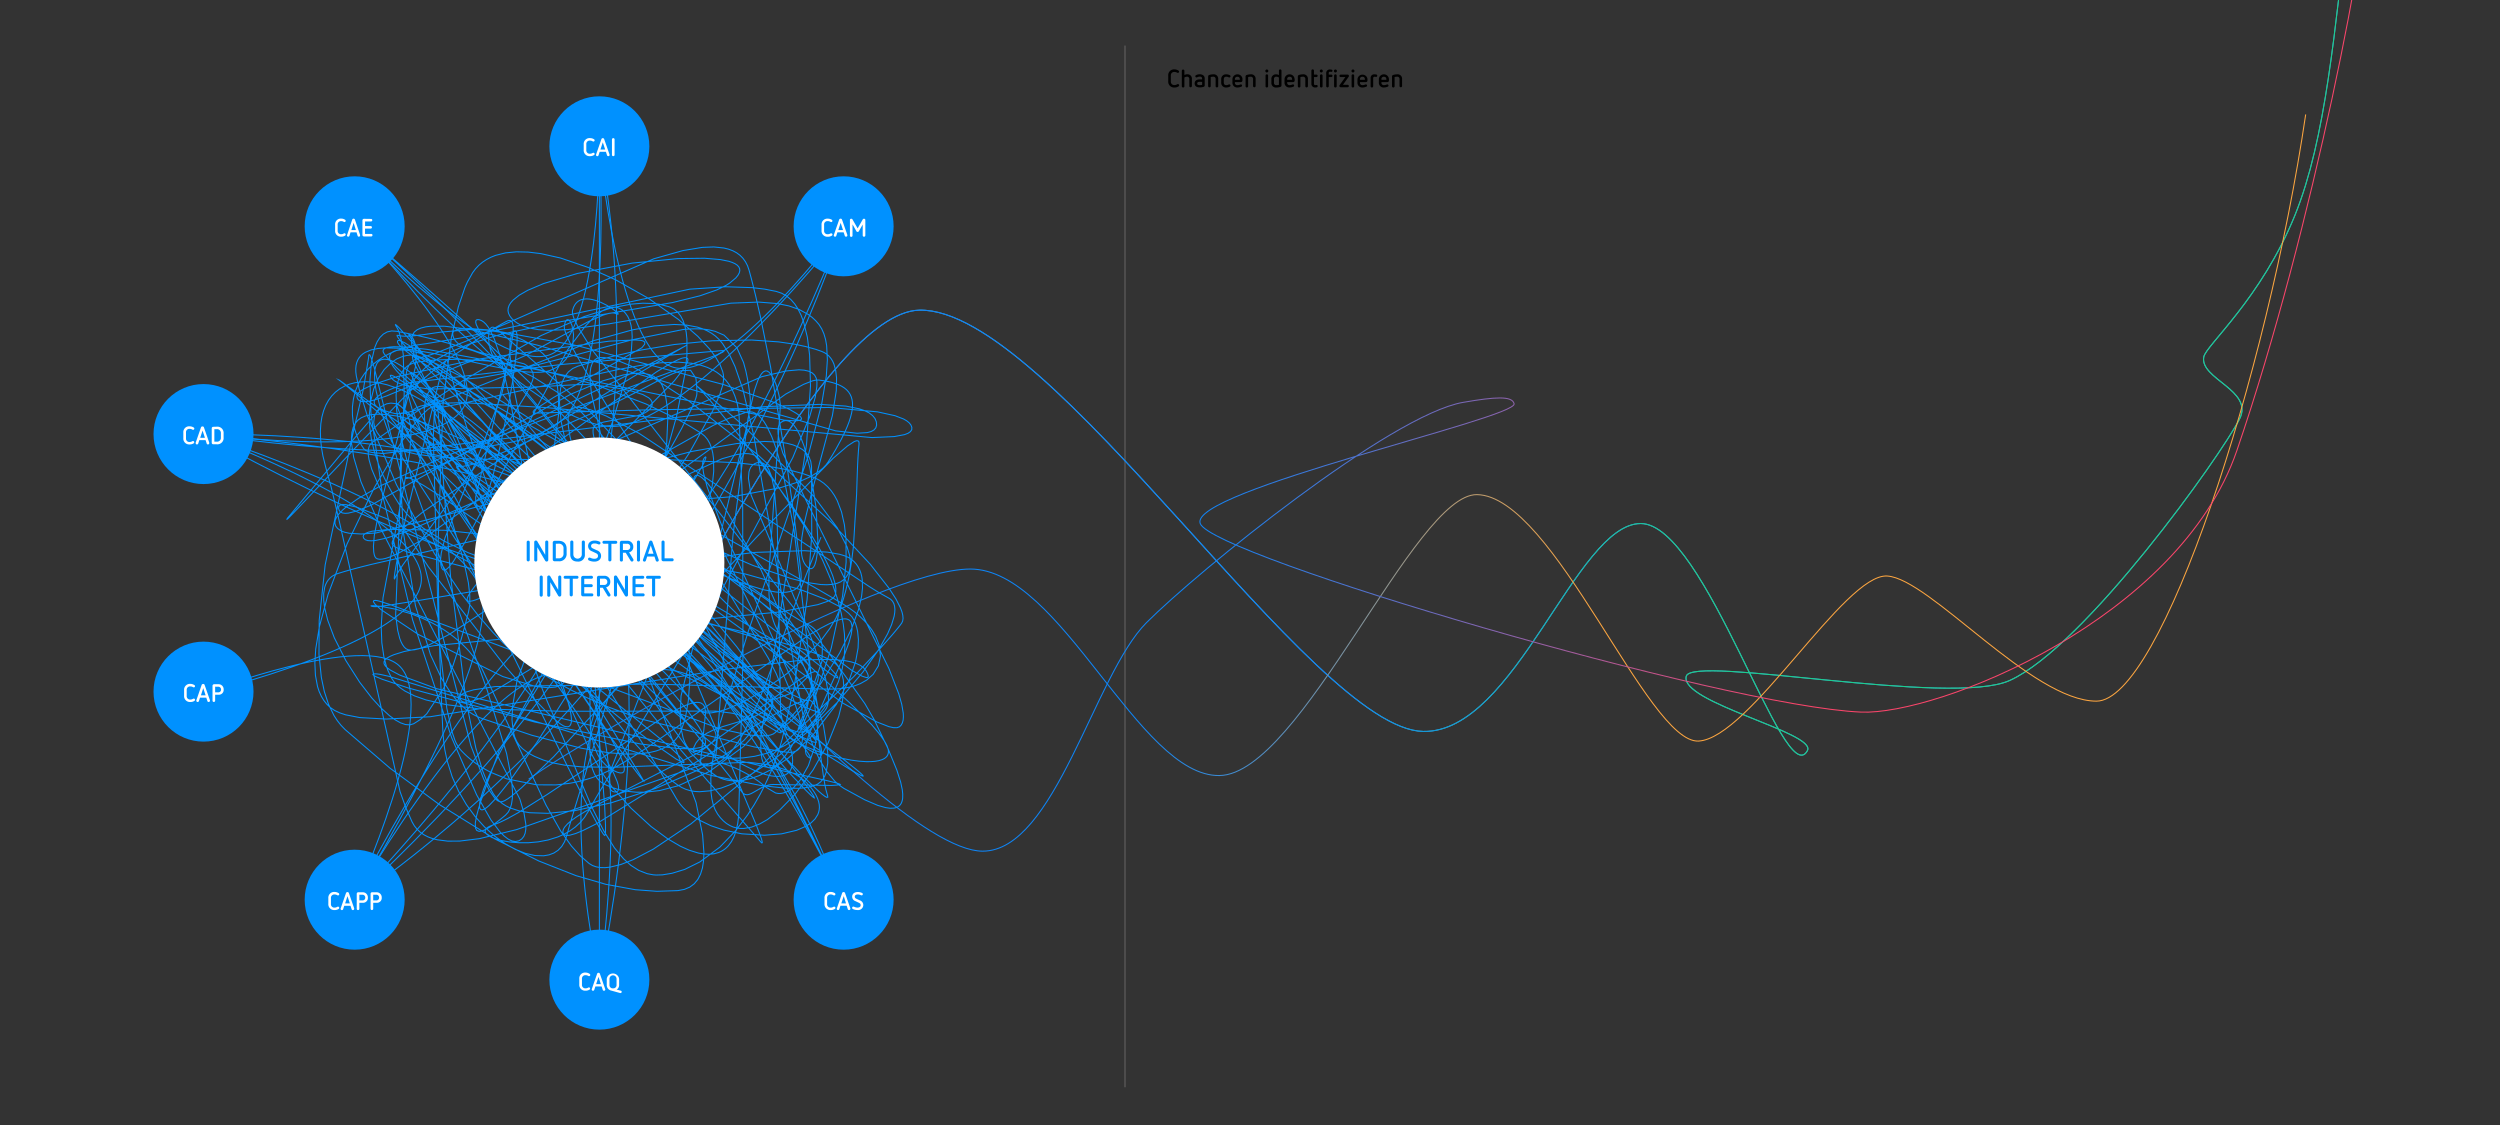 <svg id="geschwurbel" xmlns="http://www.w3.org/2000/svg" viewBox="0 0 1200 540"><rect x="0" y="0" width="1200" height="540" fill="#333333" stroke="none"/><defs><linearGradient id="Unbenannter_Verlauf_53" x1="319.97" y1="157.9" x2="1128.13" y2="157.9" gradientUnits="userSpaceOnUse"><stop offset="0" stop-color="#0e85f7"/><stop offset=".39" stop-color="#0e85f7"/><stop offset=".61" stop-color="#1ccf8d"/><stop offset="1" stop-color="#1ccf8d"/></linearGradient><linearGradient id="Unbenannter_Verlauf_36" x1="253.61" y1="-4786.47" x2="1106.98" y2="-4786.47" gradientTransform="matrix(1 0 0 -1 0 -4571.93)" gradientUnits="userSpaceOnUse"><stop offset="0" stop-color="#0e85f7"/><stop offset=".34" stop-color="#0e85f7"/><stop offset=".6" stop-color="#fda640"/><stop offset="1" stop-color="#fda640"/></linearGradient><linearGradient id="Unbenannter_Verlauf_27" x1="241.21" y1="-4744.16" x2="1137.97" y2="-4744.16" gradientTransform="matrix(1 0 0 -1 0 -4571.93)" gradientUnits="userSpaceOnUse"><stop offset="0" stop-color="#0e85f7"/><stop offset=".37" stop-color="#0e85f7"/><stop offset=".69" stop-color="#fc456b"/><stop offset="1" stop-color="#fc456b"/></linearGradient><style>.cls-6{fill:none;stroke-miterlimit:10;stroke-width:.5px;stroke:#0091ff}.cls-7{fill:#0091ff}.cls-8{fill:#fff}</style></defs><path d="M565.54 33.81a.67.67 0 01.42.6.59.59 0 01-.59.58.74.74 0 01-.38-.12 2.45 2.45 0 00-1.27-.34 1.6 1.6 0 00-1.72 1.71v2.87a1.61 1.61 0 001.75 1.72 2.24 2.24 0 001.18-.32.92.92 0 01.47-.15.59.59 0 01.29 1.11 3.35 3.35 0 01-1.94.53 2.79 2.79 0 01-3-3v-2.7a2.79 2.79 0 013-3 3.56 3.56 0 011.79.51zM568.51 34v2a3 3 0 011.34-.35 2.1 2.1 0 012.25 2.39v3.32a.62.62 0 01-1.23 0V38a1.05 1.05 0 00-1.16-1.18 1.91 1.91 0 00-1.2.42v4.15a.62.62 0 01-1.24 0V34a.62.62 0 111.24 0zM578.26 37.65V41a.68.68 0 01-.48.67 5.89 5.89 0 01-1.85.29c-1.51 0-2.5-.56-2.5-1.94s1.14-1.92 2.5-1.92H577v-.48c0-.47-.35-.84-1.06-.84a2.26 2.26 0 00-1.06.22 1.37 1.37 0 01-.55.18.58.58 0 01-.57-.58.59.59 0 01.28-.49 3.78 3.78 0 011.85-.47c1.31.04 2.37.69 2.37 2.01zm-2.36 1.63c-.75 0-1.24.19-1.24.8s.49.79 1.26.79a4.07 4.07 0 001.11-.14v-1.45zM584.74 38v3.35a.59.59 0 01-.61.61.6.6 0 01-.63-.61V38a1.06 1.06 0 00-1.18-1.18 4.16 4.16 0 00-1.18.17v4.4a.62.62 0 01-1.23 0V36.7a.71.71 0 01.54-.71 6 6 0 011.87-.31 2.13 2.13 0 012.42 2.32zM590.33 36.1a.6.6 0 01.31.52.53.53 0 01-.55.56 1.5 1.5 0 01-.6-.19 2.34 2.34 0 00-.91-.17c-.72 0-1.16.43-1.16 1.27v1.5c0 .84.43 1.28 1.16 1.28a2.25 2.25 0 00.93-.19 1.4 1.4 0 01.56-.17.55.55 0 01.57.57.58.58 0 01-.31.51 3.7 3.7 0 01-1.72.41 2.25 2.25 0 01-2.43-2.41v-1.5a2.25 2.25 0 012.43-2.41 3.71 3.71 0 011.72.42zM596.36 38.09v.59a.74.74 0 01-.76.73h-2.84v.23a1.11 1.11 0 001.24 1.23 3.17 3.17 0 001.21-.25 1.19 1.19 0 01.42-.11.56.56 0 01.56.57.54.54 0 01-.32.51A4.84 4.84 0 01594 42a2.27 2.27 0 01-2.43-2.41v-1.5a2.42 2.42 0 014.84 0zm-3.6 0v.21h2.36v-.18c0-.8-.35-1.27-1.17-1.27a1.08 1.08 0 00-1.19 1.21zM602.7 38v3.35a.62.62 0 01-1.23 0V38a1.06 1.06 0 00-1.19-1.18 4.09 4.09 0 00-1.17.17v4.4a.62.62 0 01-1.24 0V36.7a.71.71 0 01.54-.71 6.06 6.06 0 011.87-.31A2.13 2.13 0 01602.7 38zM608.8 34.07a.72.72 0 11-.72-.72.73.73 0 01.72.72zm-.11 2.22v5.1a.58.58 0 01-.61.61.59.59 0 01-.62-.61v-5.1a.59.59 0 01.62-.61.58.58 0 01.61.61zM615.11 34v7a.74.74 0 01-.51.71 6.07 6.07 0 01-1.91.31 2.17 2.17 0 01-2.42-2.38v-1.57a2.15 2.15 0 012.3-2.39 2.89 2.89 0 011.31.35V34a.62.62 0 111.23 0zm-3.61 4v1.69a1.07 1.07 0 001.19 1.18 4.68 4.68 0 001.19-.16v-3.48a2 2 0 00-1.19-.41A1.06 1.06 0 00611.5 38zM621.45 38.09v.59a.74.74 0 01-.76.73h-2.84v.23a1.11 1.11 0 001.15 1.23 3.13 3.13 0 001.21-.25 1.19 1.19 0 01.42-.11.56.56 0 01.56.57.52.52 0 01-.32.51A4.84 4.84 0 01619 42a2.27 2.27 0 01-2.43-2.41v-1.5a2.42 2.42 0 014.84 0zm-3.6 0v.21h2.36v-.18c0-.8-.35-1.27-1.17-1.27a1.08 1.08 0 00-1.19 1.21zM627.8 38v3.35a.62.62 0 01-1.24 0V38a1.06 1.06 0 00-1.19-1.18 4.14 4.14 0 00-1.17.17v4.4a.62.62 0 01-1.24 0V36.7a.71.71 0 01.54-.71 6.06 6.06 0 011.87-.31A2.14 2.14 0 01627.8 38zM630.7 34v1.8h1.18a.59.59 0 110 1.18h-1.18v3.16c0 .48.23.71.61.71s.41-.06.6-.06a.53.53 0 01.58.56.58.58 0 01-.52.58 3.17 3.17 0 01-.69.07 1.73 1.73 0 01-1.81-1.89V34a.62.62 0 111.23 0zM634.94 34.07a.72.72 0 11-1.44 0 .72.72 0 011.44 0zm-.11 2.22v5.1a.58.58 0 01-.61.61.6.6 0 01-.63-.61v-5.1a.6.6 0 01.63-.61.58.58 0 01.61.61zM639.09 33.43a.55.55 0 01.5.54.52.52 0 01-.54.52c-.2 0-.32-.06-.61-.06a.61.61 0 00-.65.63v.74H639a.59.59 0 110 1.2h-1.19v4.41a.62.62 0 01-1.23 0v-6.23a1.68 1.68 0 011.81-1.83 3.45 3.45 0 01.7.08zM641.72 34.07a.72.72 0 11-1.44 0 .72.72 0 011.44 0zm-.11 2.22v5.1a.58.58 0 01-.61.61.6.6 0 01-.63-.61v-5.1a.6.6 0 01.63-.61.58.58 0 01.61.61zM646.84 35.8a.65.65 0 01.65.66.66.66 0 01-.15.41l-2.73 3.84h2.33a.59.59 0 010 1.17h-3.4a.66.66 0 01-.65-.66.69.69 0 01.16-.42l2.73-3.8h-2.25a.59.59 0 110-1.18zM650.15 34.07a.72.72 0 11-.72-.72.73.73 0 01.72.72zm-.15 2.22v5.1a.58.58 0 01-.61.61.59.59 0 01-.62-.61v-5.1a.59.59 0 01.62-.61.58.58 0 01.61.61zM656.38 38.09v.59a.74.74 0 01-.76.73h-2.84v.23a1.11 1.11 0 001.22 1.23 3.13 3.13 0 001.21-.25 1.19 1.19 0 01.42-.11.56.56 0 01.56.57.52.52 0 01-.32.51A4.84 4.84 0 01654 42a2.26 2.26 0 01-2.42-2.41v-1.5a2.42 2.42 0 014.83 0zm-3.6 0v.21h2.36v-.18c0-.8-.34-1.27-1.17-1.27a1.08 1.08 0 00-1.19 1.21zM660.59 35.76a.57.57 0 01.49.59.55.55 0 01-.58.57c-.18 0-.42-.08-.72-.08a.63.63 0 00-.65.69v3.86a.62.62 0 01-1.24 0v-3.9a1.69 1.69 0 011.8-1.81 5.35 5.35 0 01.9.08zM666.69 38.09v.59a.74.74 0 01-.76.73h-2.84v.23a1.11 1.11 0 001.19 1.23 3.17 3.17 0 001.21-.25 1.19 1.19 0 01.42-.11.56.56 0 01.56.57.52.52 0 01-.32.51 4.84 4.84 0 01-1.87.41 2.27 2.27 0 01-2.43-2.41v-1.5a2.42 2.42 0 014.84 0zm-3.6 0v.21h2.36v-.18c0-.8-.35-1.27-1.17-1.27a1.08 1.08 0 00-1.19 1.21zM673 38v3.35a.62.62 0 01-1.23 0V38a1.06 1.06 0 00-1.19-1.18 4.09 4.09 0 00-1.17.17v4.4a.62.62 0 01-1.24 0V36.7a.71.71 0 01.54-.71 6.06 6.06 0 011.87-.31A2.13 2.13 0 01673 38z"/><path stroke="#656464" fill="none" stroke-miterlimit="10" stroke-width=".5" d="M540 21.88v500"/><path d="M320.2 309.43s76.14-159.61 121.09-160.56c62.77-1.32 188.48 201.42 241.93 202.22 44.2.66 73.28-99.79 104.34-99.79s69 129.4 80 109c4.62-8.59-61.46-23.13-58.16-35.69 2.76-10.48 127 14.83 155.3 2 36.3-16.5 101.45-108.04 110.3-125.53 6.92-13.67-19.17-19.16-17.19-29.74 1-5.53 27.59-28 43.81-68.15 14.77-36.52 19-87.88 26.24-150.12" stroke="#399ad3" fill="none" stroke-miterlimit="10" stroke-width=".5"/><path d="M320.2 309.43s76.14-159.61 121.09-160.56c62.77-1.32 188.48 201.42 241.93 202.22 44.2.66 73.28-99.79 104.34-99.79s69 129.4 80 109c4.62-8.59-61.46-23.13-58.16-35.69 2.76-10.48 127 14.83 155.3 2 36.3-16.5 101.45-108.04 110.3-125.53 6.92-13.67-19.17-19.16-17.19-29.74 1-5.53 27.59-28 43.81-68.15 14.77-36.52 19-87.88 26.24-150.12" stroke="url(#Unbenannter_Verlauf_53)" fill="none" stroke-miterlimit="10" stroke-width=".5"/><path d="M253.76 374c27.41-19.82 168.36-100.86 212-100.86s80.63 99.78 119.61 99.12S679.07 237 708.92 237.42C745.8 238 790.86 357 815.31 355.71s70.05-80.47 90.53-79.22 69.39 60.06 100.45 60.06 81.94-156.14 100.44-281.61" stroke="url(#Unbenannter_Verlauf_36)" fill="none" stroke-miterlimit="10" stroke-width=".5"/><path d="M241.4 189.56s179.39 219 230.28 219c34.69 0 53.53-84.59 78.64-109.7s117.18-99.7 152-105.73c15.41-2.67 23.55-3.18 24.45.66 1.63 6.93-156.39 41.91-150.67 57.49s251 87.69 317.2 90.53c36.67 1.58 152.63-44.53 180.4-125.55 36.76-107.22 64-251.15 64-280.64" stroke="url(#Unbenannter_Verlauf_27)" fill="none" stroke-miterlimit="10" stroke-width=".5"/><path class="cls-6" d="M211.82 197.03l42.31 93.12 16.24 39.68 2.01 6.16.95 3.45.63 2.93.19 1.26.11 1.13.02.99-.06.86-.15.72-.23.59-.32.44-.41.31-.5.17-1.28-.09-.83-.33-1.02-.6-1.22-.86-2.94-2.48-3.58-3.4-6.38-6.63-12.69-14.4-37.1-48.06-16.8-25.82-6.9-12.79-3.42-8.12-1.29-4.55-.33-1.98-.09-1.76.14-1.55.4-1.32.65-1.07.92-.82 2.43-1.63 3.06-2.12 5.65-3.95 9.27-6.46 23.16-15.47 37.38-21.54 20.68-9.12 13.1-4.14 9.21-1.78 5.77-.47 5.41.18 2.56.34 4.79 1.23 2.12 1.03 1.79 1.45 1.47 1.87 1.18 2.25.89 2.63.61 2.99.35 3.32-.01 7.61-.9 8.74-3.99 20.37-41.06 147.94-.77 12.23.66 6.62.72 2.8 1 2.43 1.29 2.05 1.59 1.64 1.91 1.22 2.09.93 2.13.8 2.16.67 2.17.53 2.2.41 4.46.45 4.5-.01 6.79-.79 8.98-2.33 14.97-6.85 16.3-11.98 7.98-8.58 2.86-4.13 1.44-2.62 1.03-2.47.35-1.17.23-1.13.13-1.07.01-1-.12-.95-.37-1.06-.74-1.34-1.09-1.61-3.19-3.97-7.02-7.66-28.68-28.03-90.11-85.94-10.42-11.56-3.5-4.54-1.26-1.91-.92-1.66-.55-1.39-.18-1.12.22-.82.64-.52 1.06-.21 5.79-.53 10.81-1.96 33.84-8.67 28.2-7.57 24.54-4.95 1.44-.13 1.4-.1 1.36-.07 1.31-.03h1.26l1.23.04 1.18.07 1.14.1 2.16.3 2.96.71 4.22 1.83 6.15 6.03 3.18 7.04 1.15 4.23.72 3.47.42 2.45.2 1.28.18 1.3.18 1.32.17 1.36.17 1.38.09 1.54-.23 3.87-1.25 7.63-31.79 130.31-.4 9.94.42 5.64 1.04 4.72.77 1.99.95 1.74 1.13 1.45 1.32 1.17 1.52.87 1.73.55 8.76 1.44 6.48.4 6.03-.21 5.62-.77 5.23-1.29 4.86-1.77 4.51-2.2 4.21-2.59 4.86-3.7 4.45-4.14 2.5-2.66 3.17-3.71.67-1.04.49-1.22.32-1.41.16-1.58-.16-3.64-1.28-6.51-6.75-19.04-29.01-68.99-1.25-7.96.26-3.05.38-1.26.55-1.08.74-.88.93-.69 1.13-.47 1.19-.21 1.08.11 1.01.4.91.69.83.97.75 1.23 1.28 3.2 1.42 6.46 1.4 17.73 1.59 89.29 1.5 6.59 1.35 3.3.78 1.28.87 1.03.96.75 3.2 1.79 3.57 1.69 5.17 2.07 5.46 1.8 5.53 1.47 5.41 1.07 3.83.51 3.56.24 2.17-.02 1.97-.15 1.77-.3 1.51-.46.66-.3.59-.33.52-.38.44-.42.36-.47.27-.51.19-.56.09-.6.01-.66-.09-.7-.5-1.57-.91-1.77-.59-.94-1.28-1.88-1.42-1.89-3.19-3.79-10.76-10.7-18.22-16.72-5.68-5.64-3.3-3.5-2.13-2.39-2.07-2.42-1-1.23-.99-1.25-.93-1.31-.82-1.47-.73-1.59-.63-1.72-.54-1.84-.46-1.96-.68-4.25-.39-4.64-.06-10.29 5.55-80.55-.63-4.37-.95-3.95-.61-1.79-.69-1.68-.8-1.54-.89-1.41-.94-1.06-.92-.55-.9-.03-.9.45-.87.91-.87 1.35-.85 1.78-1.64 4.73-3.12 13.62-7.22 56.26-7.89 102.1-.25 2.77-.1.72-.07.24-.24-.21-.6-.62-3.77-4.14-72.44-86.65-48.67-65.9-13.39-22.26-4.88-10.64-1.66-5.69-.32-2.37.05-2.05.43-1.69.88-1.38 1.35-1.09 1.81-.83 2.25-.57 2.67-.33 6.49.03 12.36 1.57 32.03 7.49 143.21 41.16 10.32 1.15 4.93-.31 1.83-.5 1.36-.76.88-1.02.39-1.3-.13-1.58-.67-1.63-1.18-1.44-1.67-1.25-2.14-1.06-2.58-.89-6.44-1.3-12.5-.82-26.98 1.12-182.65 22.49-5.09-.48-1.86-.45-1.38-.6-.87-.77-1.18-1.77-1.06-1.94-.93-2.07-1.13-3.32-.78-3.53-.4-3.68.01-3.77.47-3.81.96-3.78 1.49-3.69 1.3-2.38 1.56-2.3 1.82-2.21 2.11-2.08 2.4-1.95 2.7-1.8 3.01-1.63 3.34-1.44 3.67-1.24 4.01-1.01 2.14-.42 4.54-.64 15.95-2.62 110.48-23.53 17.26-1.15 12.75.42 5.93.72 5.59 1.1 2.59.88 2.32 1.31 2.09 1.73 1.85 2.12 1.62 2.5 1.41 2.87 1.2 3.21 1.81 7.4 1.08 8.55.42 14.71-1.91 28.34-21.88 140.12-.07 5.98.52 4.52.5 1.66.68 1.25.82.85.91.49.98.14 1.06-.18 1.13-.5 1.19-.82 1.24-1.1 2.64-3.04 2.78-4.04 4.35-7.73 7.25-16.45 7.77-23.57 5.46-25.06 1.68-16.12-.06-11.18-.76-6.83-1.39-6.19-2.08-5.47-1.32-2.42-1.5-2.2-1.71-1.96-1.9-1.71-2.12-1.46-2.33-1.17-5.3-1.91-6.11-1.63-10.49-1.93-16.07-1.78-32.2-1.42-54.25.01-40.12-.31-17.9-1.14-8.59-1.21-4.68-1.07-3.75-1.32-3.01-1.49-2.53-1.57-2.07-1.62-1.65-1.66-1.24-1.68-1.19-2.5-.44-2.43.4-2.99 1.32-2.58 2.01-1.99 2.48-1.26 2.03-.35 2.07.22 1.36.51 1.31.8 1.22 1.14.58.7.54.78.51.88.47.97.43 1.07.38 1.17.32 1.28.23 1.41.22 3.18-.07 3.61-.58 6.17-2.48 14.56-10.29 55.04-.86 13.87.3 7.7 1.04 7.05 1.17 4.29.73 2 1.8 3.71 1.15 1.69 1.44 1.57 1.71 1.44 1.96 1.34 4.65 2.36 5.54 1.96 9.75 2.27 15.25 1.95 39.97 1.22 74.02-.08 7.87.99 4.09.99 1.67.6 1.39.68 1.11.76.81.85.52.92.23 1-.04 1.07-.32 1.13-.56 1.19-.82 1.24-2.31 2.63-3.18 2.78-6.19 4.36-13.42 7.46-19.63 8.48-21.38 6.91-17.52 3.77-12.91 1.26-8.58-.29-5.05-.86-4.42-1.45-1.94-.95-1.75-1.12-1.56-1.27-1.42-1.55-1.38-1.91-2.61-4.81-2.44-6.04-3.32-11.08-4.74-22.76-7.41-59.86-5.29-70.38-.83-10.35-.36-3.17-.17-1.02-.17-.63-.16-.22-.15.22-.15.6-.15.91-.26 2.74-.56 14.54 2.49 94.79 3.97 35.44 2.48 11.23 1.42 4.18.76 1.69 1.61 2.51.85.94.89.92.92.9.95.88.98.85 1.01.84 1.04.81 2.16 1.55 2.27 1.45 3.6 1.98 7.8 3.2 14.45 2.87 9.28.04 6.36-.74 3.21-.61 3.22-.77 3.23-.95 1.62-.54 1.61-.59 1.62-.63 1.61-.67 1.67-.76 1.79-.89 1.9-1 4.11-2.33 4.48-2.74 7.33-4.74 19.18-13.25 57.91-40.39 6.25-3.66 3.65-1.9 1.65-.77 1.53-.63 1.4-.51 1.26-.36 1.13-.22.98-.07.83.1.69.24.58.35.45.48.36.6.38 1.5.01 1.89-.34 2.25-1.06 3.95-2.28 6.15-16.94 37.92-1.18 3.92-.43 2.23-.09 1.87.28 1.47.68 1.04.76.62.47.26.19-.07-.07-.4-.34-.69-.58-.98-1.3-1.97-1.8-2.5-3.1-4.05-4.89-6.05-8.44-9.76-11.38-12.09-12.59-11.98-1.68-1.51-1.82-1.63-1.94-1.75-2.07-1.87-2.17-1.97-4.68-4.24-5.08-4.61-5.43-4.94-8.72-7.92-15.73-14.19-79.54-67.47-7.24-5.19-2.21-1.5-4.07-2.58-5.66-3.12-5.48-2.43-5.26-1.74-3.37-.78-3.23-.48-3.1-.19-2.95.1-2.79.4-2.6.69-2.43.99-2.22 1.26-2.02 1.55-1.79 1.83-1.56 2.12-1.32 2.39-1.05 2.67-.79 2.94-.51 3.22-.21 3.48.09 3.76.4 4.01.74 4.29 1.74 6.91 2.15 7.78 3.63 15.18 29.48 131.16 2.85 7.87 2.93 6.69 1.1 1.89 1.33 1.66 1.53 1.43 1.74 1.21 1.94 1 2.12.79 2.29.6 5.09.65 5.69-.03 9.49-1.16 17.8-4.33 89.01-31.15 4.54-.69 3.81-.1 1.61.19 1.4.38 1.27.46 1.21.47 1.17.47 1.11.48 1.06.47 1.01.48.97.47 1.82.95 1.65.93 2.2 1.37 2.5 1.74 3.86 2.99 4.15 2.48 1.16.23.81.03.42-.03.45-.05.45-.08.48-.11.5-.14.51-.17.54-.2.56-.23 1.18-.63 1.8-1.41 3.01-3.47 3.9-6.88 3.36-10.11 1.38-10.16-.24-7.68-1.07-6.24-1.38-4.67-1.93-4.61-.77-1.51-1.75-2.99-1.1-1.47-1.42-1.43-1.72-1.41-4.29-2.75-5.34-2.66-9.77-3.88-20.13-6.29-49.06-12.78-45.66-13.08-22.48-8.48-11.64-5.64-9.85-6.11-5.41-4.36-2.31-2.28-3.8-4.75-3.01-4.83-2.63-4.73-2.24-4.63-1.88-4.5-2.19-6.51-1.46-6.2-.8-5.86-.18-5.5.62-6.71 1.48-5.95 2.23-5.12 2.84-4.24 3.32-3.28 2.73-1.81 2.88-1.21 1.98-.45 2-.18 1.23.2 1.67.61 2.09.99 5.36 3.09 10.69 7.12 28.88 21.32 107.23 85.18 42.95 33.68 3.24 2.17.96.5.48.09-.02-.35-.53-.79-1.06-1.27-1.37-1.53-1.44-1.57-1.5-1.62-3.2-3.37-3.44-3.52-7.51-7.44-60.11-53.25-7.11-5.76-4.64-3.69-4.54-3.56-4.43-3.41-2.16-1.64-2.13-1.6-2.09-1.56-2.04-1.51-16.49-11.84-24.86-16.96-30.57-18.66-11.45-5.89-9.74-4.05-1.03-.17-.57.33-.14.81.27 1.28.67 1.72 2.45 4.69 6.23 9.84 37.05 50.57 108.86 137.13 1.17 1.49 1.22 1.58.42.55.44.43.44.32.45.21.47.12.48.03.49-.05.76-.2.81-.34 1.41-.77 3.58-2.06 1.86-.81 1.61-.46.85-.14 1.33-.09 4.27.08 23.38.39 2.27-.14 1.97-.22.18-.11-.35-.21-.85-.29-1.35-.39-4.06-1.01-26.34-5.83-160.77-38.24-17.81-6.56-4.38-2.33-1.51-1.09-1.04-1.03-.54-.98-.02-.92.48-.9.96-.87 1.43-.83 1.86-.81 4.98-1.54 14.37-2.8 166.35-16.23 17.84-3.46 4.53-1.55 1.63-.81 1.17-.84.71-.87.37-.96.18-1.12.02-1.27-.14-1.41-.31-1.55-1.05-3.47-1.6-3.92-3.31-6.61-5.82-9.87-8.93-13.43-14.09-19.22-11.94-15.23-8.75-10.64-4.33-5.1-2.4-2.75-1.95-2.16-.78-.84-.65-.68-.5-.5-.36-.31-.16-.13.07.06.3.23.5.41 1.62 1.31 3.76 3.1 15.83 13.65 34.32 34.38 11.33 15.18 4.73 9.22 1.26 4.18.4 3.83-.14 1.77-.38 1.66-.65 1.55-.9 1.42-1.18 1.29-1.51 1.08-1.87.76-2.22.45-2.54.17-2.87-.1-6.62-.98-7.71-1.92-18.24-6.26-158.64-68.78-12.3-2.98-6.9-.82-3.02-.01-2.7.26-2.38.55-2.05.86-1.67 1.2-1.29 1.57-.94 1.92-.59 2.25-.25 2.56.06 2.87 1.01 6.59 3.49 11.76 10.07 23.58 66.22 128.79 1.97 6.63.89 5.48-.01 2.28-.32 1.94-.66 1.59-1.01 1.23-1.38.86-1.62.33-1.73-.3-1.83-.91-1.93-1.49-2.02-2.04-4.25-5.64-6.83-11.97-12.03-27.52-18.72-56.49-14.45-60.06-5.56-39.32-.48-15.8.69-8.64 1.57-6.86 1.13-2.7 1.38-2.18 1.63-1.63 1.89-1.07 2.15-.46 2.43.17 5.12 1.01 5.07 1.08 5 1.15 4.95 1.23 7.3 1.99 9.47 2.96 11.37 4.22 16.94 8.11 11.54 7.3 7.06 5.5 4.95 4.49 3.12 3.16 2.98 3.31 2.82 3.46 1.36 1.79 2.58 3.69 1.17 1.98 1 2.15.84 2.31.69 2.48.95 5.4.43 5.93-.19 9.78-2.03 18.1-11.78 72.79.24 15.58 1.63 7.77 1.83 4.38 1.17 1.94 1.34 1.74 1.52 1.56 1.71 1.35 1.91 1.14 1.8.81 1.4.36 1.03-.07.65-.48.29-.87-.04-1.26-.37-1.61-1.64-4.24-6.51-12.06-58.45-86.18-30.42-44.88-5.78-9.6-2.62-4.98-.9-2.02-.6-1.67-.28-1.31.04-.94.43-.54.85-.13 1.24.26 1.61.63 4.31 2.3 12.4 8.29 79.14 61.92 68.98 52.72 7.76 4.6 3.46 1.39 1.17.14.76-.25.34-.67-.09-1.09-.42-1.46-1.51-3.69-3.72-7.33-16.76-27.86-60.57-93.13-11.01-17.9-4.89-8.61-2.38-4.66-1.59-3.69-.48-1.45-.25-1.17-.01-.88.24-1.28.32-.94.58-.81.65-.16.89.69.99 2.05.76 4.46-.36 4.66-1.33 4.02-1.89 3.07-1.98 2.09-2.52 1.83-.97.54-2.14.96-1.21.38-1.35.29-1.48.18-1.61.1-1.72.01-3.77-.2-4.16-.47-4.49-.71-7.23-1.39-7.66-1.65-10.55-2.38-10.54-2.24-10.05-1.75-6.96-.79-6.26-.18-3.68.3-3.23.68-2.72 1.11-1.15.72-1.01.85-.84.98-.68 1.11-.51 1.25-.34 1.39-.15 1.55.03 1.69.24 1.87 1.38 6.33 3.81 12.52 14.13 33.44 18.14 32.92 12.54 18.75 8.84 11.42 6.79 7.78 4.58 4.73 4.6 4.33 4.62 3.87 2.32 1.76 2.3 1.63 4.67 3.06 4.76 2.9 4.84 2.76 4.92 2.61 7.5 3.65 10.16 4.4 15.44 5.7 54.5 13.44 6.69 1.15 8.48 1.36 1.91.16 1.63-.13 1.37-.43 1.12-.7.87-.98.63-1.22.42-1.47.2-1.71-.01-1.92-.58-4.45-1.28-5.19-3.04-8.96-5.75-13.67-12.88-26.53-24.24-48.73-3.54-9.36-.8-3.45-.12-1.38.07-1.12.28-.88.47-.55.63-.21.77.14.91.46 1.05.77 2.45 2.44 6.14 8.06 19.66 33.78 22.77 51.21 7.12 23.36 2.02 12.8v5.25l-.75 4.36-.68 1.8-.89 1.54-1.11 1.26-1.41 1.01-1.77.8-2.12.6-2.45.41-2.78.23-6.43-.07-11.66-1.29-23.71-4.8-154.99-47.63-4.02-.89-1.47-.22-1.1-.06-.69.09-.26.19.15.29.53.38.91.48 2.88 1.19 12.57 4.2 60.57 16.3 50.92 10.57 17.45 2.13 5.28.17 4.11-.28 1.58-.31 1.24-.45.87-.58.5-.71.12-.95-.24-1.28-.59-1.57-2.16-4.03-5.47-7.98-28.78-34.41-91.54-95.43-13.06-12.45-3.42-3.07-1.27-1.07-.95-.73-.62-.39-.27-.03.02.39.25.86.47 1.3.69 1.73 1.97 4.67 4.3 9.71 12.55 27.26 33.81 71.07 27.46 56.01 10.34 20.3 4.43 8.32 2.07 3.6.74 1.16.53.71.31.24.17-.21.13-.6.07-.98.02-3.04-.45-9.89-5.3-66.32-6.6-92.09.08-1.2.3-1.3.33-.13.58.13.81.36 2.29 1.44 16.47 13.49 75.6 74.76 10.68 13.34 1.97 3.18.65 1.3.4 1.11.14.9-.12.67-.52.35-1.06-.08-1.56-.47-4.55-2.09-18.62-11.02-184.69-129.62-11.15-8.08-1.64-1.19-1.15-.82-.62-.43-.07-.03.5.39 1.01.8 1.44 1.17 4.08 3.35 25.08 20.86 155.74 123.51 23.76 15.22 5.38 2.57 2.14.74 1.73.35 1.33-.04.89-.47 1.36-1.37 1.36-1.43 1.37-1.47 1.36-1.53 2.01-2.41 1.96-2.54 2.46-3.63 2.24-3.94 2.38-5.38 1.79-5.95.93-5.2.39-5.63-.2-6.08-.58-4.88-.98-5.16-1.84-7.01-2.91-8.59-4.25-9.98-8.36-15.74-16.33-24.69-2.57-3.58-3.24-4.49-.89-.96-1.11-.73-1.32-.5-1.53-.28-1.71-.07-3.97.45-7.17 2.03-21.18 9.81-79.66 48.82-10 5.7-4.05 2.03-1.76.77-1.57.61-1.37.43-1.17.24-.87.01-.53-.27-.2-.54.13-.78.43-1.03.72-1.26 2.26-3.16 5.22-6.18 25.25-26.13 65.4-66.41 4.43-5.68 1.66-2.76.4-1.05.1-.8-.24-.56-.56-.29-.88-.02-1.16.24-1.41.51-3.57 1.72-7.03 4.19-26.32 18.42-86.6 62.42-11.07 6.3-4.35 1.91-1.83.61-1.59.35-1.34.1-1.06-.18-.8-.46-.5-.76-.3-.99-.21-1.14-.14-2.71.4-5.04 2-10.55 17.74-70.37.38-5.75-.15-3.26-.53-2.73-.41-1.15-.52-1.01-.63-.84-.74-.68-.53-.29-.01.29.49.84.97 1.39 5.57 7.1L378.56 370.6l7.83 8.29 1.8 1.82 1.36 1.3.9.76.42.21-.09-.39-.5-.87-.8-1.22-1.09-1.56-3-4.1-6.38-8.35-22.02-27.77-118.21-141.25-7.41-8.08-2.02-2.1-3.27-3.25-5.67-4.74-5.87-3.92-5.84-3.09-5.59-2.27-5.11-1.43-3.37-.53-2.88-.04-1.6.23-1.31.46-.98.66-.63.88-.26 1.1.15 1.32.58 1.53 1.05 1.75 1.54 1.98 2.06 2.2 2.61 2.41 3.19 2.64 1.86 1.49 2.12 1.71 2.35 1.92 2.57 2.13 5.77 4.8 6.54 5.5 11.04 9.35 20.98 17.87 46.68 39.87 69.56 57.93 6.21 4.68 3.9 2.54 4.81 2.48 4.46 2.18 3.2 1.37 1.51.46.6.05.26-.06.1-.05.07-.08.04-.1.02-.11-.02-.13-.03-.16-.07-.17-.2-.4-.51-.76-1.05-1.29-1.48-1.64-.54-.34-.77-.14-.99.05-1.2.24-1.4.42-3.37 1.32-6.32 3.11-13.26 7.59-75.16 46.52-6.55 3.29-3.56 1.47-2.8.8-1.1.13-.89-.06-.66-.25-.42-.47-.22-.59-.03-.62.13-.66.29-.68.46-.71 1.34-1.52 1.89-1.62 2.38-1.71 4.37-2.72 8.97-4.86 45.82-23.58 3.8-2.73 1.94-1.72.77-.82 1.12-1.58.22-.89-.14-1.14-.5-1.39-.83-1.62-1.15-1.83-3.2-4.31-6.82-7.86-19.51-19.82-91.24-87.03-16.19-18.05-4.63-6.69-.94-1.83-.86-2.96.21-1.17.78-1.01 1.32-.86 1.85-.72 2.34-.58 6.08-.78 12.25-.31 39.87 2.4 156.16 14.37 10.69-.48 4.89-.92 1.71-.65 1.17-.8.63-.94.05-1.1-.45-1.13-.82-1.05-1.2-.97-1.54-.89-4.08-1.57-8.36-1.84-23.2-2.11-85.99 1.11-55.67 1.62-.33-.2-.14-.26.04-.32.57-.81 9.21-5.95 42.42-23.9 1.3-1.66.05-.86-.25-.34-.44-.29-.63-.22-.84-.16-2.4-.16-12.43.56-63.81 8.73-37.89 8.24-11.92 3.92-4.71 2.3-1.1.76-.84.75-.58.73-.3.72-.01.72.2.64.33.52.46.41.57.31.68.2.8.09.89.01 2.09-.25 2.44-.57 5.78-1.93L224 174.12l4.92-1.43 2.99-.62 2.71-.31 2.38.04 1.07.16.96.26.87.38.76.48.65.6.53.73.4.88.28 1.02.2 2.44-.22 2.92-1.58 7.13-8.57 23.05-18.78 46.4-1.76 7.2-.33 2.97.1 2.48.21 1.04.34.91.46.62.58.22.7-.17.81-.54.92-.89 2.14-2.77 5.41-9.02 49.28-92.36 8.49-11.33 4.02-4.19 3.82-3 1.84-1.02 1.76-.67 1.7-.3 1.63.07 1.56.47 1.48.9 1.39 1.32 1.21 1.71.93 2.01.65 2.31.4 2.6.15 2.86-.39 6.48-2.13 11.42-6.86 22.71-45.94 124.6-2.05 11.8-.33 6.77.61 5.77.69 2.48.96 2.19 1.25 1.9 1.54 1.57 1.76 1.35 1.89 1.22 2.02 1.09 4.4 1.83 4.83 1.39 5.22 1.01 8.46.87 15.42.16 64.67-2.4 8.28 1.06 5.06 1.14 4.66 1.55 4.21 2.01 1.91 1.18 1.78 1.31 1.66 1.45 1.5 1.6 1.32 1.63 1.09 1.59.88 1.52.67 1.48.46 1.41.28 1.37.08 1.3-.1 1.25-.27 1.19-.43 1.13-1.34 2.09-1.9 1.85-2.42 1.6-4.47 1.95-7.2 1.7-8.18.67-10.91-.68-8.68-1.8-6.18-2.09-5.67-2.75-3.41-2.21-3.03-2.51-1.35-1.37-1.24-1.44-1.12-1.53-.99-1.6-1.03-1.8-2.71-4.56-5.5-9-18.27-29.06-99.03-157.53-.53-1.12-.28-.76.04-.36.43.04.8.43 2.64 1.98 15.22 13.58 106.16 101.58 27.86 25.67 8.75 7.53 4.45 3.52 1.78 1.27 1.44.92 1.11.54.75.16.56-.05 1.19-.13 2.49-.45 7.06-2.57 7.34-7.31 1.34-6-.5-4.6-.54-2.03-.75-2.14-3.6-7.2-3.93-5.43-3.79-4.07-3.31-2.97-3.53-2.76-2.77-1.95-2.85-1.84-2.92-1.76-1.99-1.12-2-1.09-2.02-1.07-2.03-1.03-2.04-1.01-2.04-1-1.02-.48-2.04-.97-1.12-.37-1.31-.17-1.5.04-3.52.63-6.45 2.21-25.63 13.49-73.16 43.94-6.89 2.28-2.36.06-.87-.26-.66-.48-.44-.7-.14-.79.23-.74.6-.68.94-.64 1.27-.59 3.49-1.04 10.33-1.57 75-1.21 48.29 1.35 16.17.53 10.12.31 5.59.14 2.4.05 2.12.02 1.83.01 1.65-.03 1.59-.09 1.54-.14 1.47-.19 2.77-.54 2.54-.73 2.29-.91 2.99-1.68 3.13-2.75 2.53-4.13.97-4.71-.61-5.12-1.64-4.24-1.91-3.21-1.6-2.13-1.86-2.1-2.13-2.07-1.16-1.02-1.23-1.01-1.3-.98-1.36-.98-1.43-.95-1.66-1.05-4.43-2.67-9.2-5.32-41.66-23.33-141.41-81.07-9.02-6.02-4.3-3.2-1.6-1.33-1.19-1.14-.77-.93-.34-.73v-.51l.25-.26.48-.05.71.16 2.04.94 4.5 2.76 13.14 9.48 58.68 45.74 18.63 13.18 2.34 1.22.87.32.66.11.43-.1.18-.32.07-.95-.07-1.09-.33-1.83-.79-2.78-7.52-20.36-.34-1.84-.07-1.09.06-.95.21-.82.17-.35.2-.31.25-.27.3-.23.69-.38 1.26-.51 2.02-.58 3.56-.7 12.52-2.33 2.27-.77 1.49-.69 1.28-.81.71-.61.59-.68.45-.74.17-.39.12-.38.07-.36.02-.36-.03-.35-.07-.34-.12-.33-.15-.33-.44-.62-.94-.87-2.81-1.55-5.23-1.66-4.7-1.01-3.36-.57-2.57-.38-1.73-.23-1.73-.22-.85-.1-.85-.1-.85-.1-.84-.09-.83-.09-.82-.08-.89-.08-2.22-.06-4.31.06-20.8 1.11-49.81.97-10.99-1.57-3.96-1.32-1.95-1.12-.76-.62-.59-.69-.42-.73-.06-.52.49-.04 1.03.41 1.54.84 4.52 2.89 39.76 29.29L404.7 337.56l16.24 8.99 5.72 2.24 2.18.48 1.7.03 1.2-.43.82-.82.58-1.07.36-1.33.13-1.57-.07-1.79-.73-4.24-1.43-5.03-4.69-12.07-50.9-103.34-1.5-4.88-.79-4.07-.11-1.72.1-1.47.31-1.23.54-.97.78-.71.88-.45.88-.21.85.02.84.23.83.43.8.63.79.82 1.52 2.15 1.43 2.76 1.98 5.15 2.81 10.52 2.98 19.13.83 15.54-.37 6.97-.44 2.7-.61 2.07-.37.78-.42.58-.47.4-.51.18-.56-.04-.62-.26-.66-.5-.71-.75-.67-.96-.54-1.1-.42-1.24-.31-1.38-.19-1.51-.08-3.38.28-3.81 1.03-6.43 3.59-14.78 10.06-37.44 1.84-11.82.14-6.13-.41-3.58-.86-3.11-.61-1.37-.75-1.23-.89-1.09-1.02-.94-1.18-.78-1.33-.62-2.94-1.03-4.82-1.34-5.29-1.12-7.73-1.12-12.86-.89-19.09.36-18.05 1.79-16.14 2.68-13.69 3.05-8.25 2.19-8.25 2.48-2.5 1.13-2.07 1.63-1.63 2.11-1.23 2.57-.83 3-.46 3.42-.11 3.82.76 8.72 3.31 15.51 9.99 30.88 51.49 136.71 3.14 15.47.64 8.68-.18 3.79-.53 3.4-.92 2.98-1.3 2.55-1.72 2.08-2.15 1.6-2.6 1.1-3.08.58-10.1.34-10.37-.77-14.11-2.58-14.31-4.16-17.91-7.06-21.12-10.6-26.62-16.49-23.69-17.47-21.56-18.55-1.94-2.02-1.76-2.23-1.58-2.42-2.65-5.43-2.01-6.13-1.43-6.76-1.13-11.14.11-16.36 2.86-26.53 13.67-64.6 4.71-19.89 2.46-14.94.08-1.05.19-.43.29.14.39.7.48 1.24 1.23 3.98 8.03 32.4 38.39 149.16 6.11 16.01 2.81 5.59 2.61 3.73 1.22 1.1 1.17.56 1.09-.01 1.23-.51 1.54-.93 1.85-1.33 4.55-3.79 15.66-15.15 96.77-104.72L399.88 220l6.93-5.95 3.17-2.07 1.11-.41.78.04.42.49.06.98-.12 1.23-.11 1.27-.1 1.29-.18 2.66-.15 2.77-.12 2.86-.16 4.44-.25 7.78-1.52 24.99-.85 6.8-.81 5.07-.65 3.34-.72 3.31-.83 3.28-.92 3.22-.5 1.59-1.08 3.14-2.07 4.68-2.76 4.68-4.56 6.18-6.85 7.45-9.37 8.28-11.61 8.28-9.72 5.49-7.4 3.18-3.95 1.2-3.47.62-2.01.06-.9-.08-1.58-.39-.77-.41-.89-.69-.99-.96-2.27-2.67-4.05-5.73-6.37-10.41-12.82-23.8-18.59-39.78-10.51-26.65-4.2-13.08-2.01-8.23-.71-4.59-.16-3.74.14-1.54.3-1.29.46-1.05.67-.78.94-.52 1.2-.28 1.44-.05 1.66.19 4 1.01 7.48 2.99 15.72 8.27 96.82 64.43 13.9 9.27 4.28 2.68 4.77 2.66 1.11.7.85.91.61 1.09.37 1.28.15 1.46-.08 1.61-.29 1.77-1.19 3.96-1.94 4.46-4.2 7.45-7.67 10.94-12.18 14.41-14.16 14.07-15.14 12.51-12.16 8.06-8.81 4.5-5.61 2.11-5.33 1.31-4.98.43-2.33-.14-2.23-.38-2.11-.65-1.98-.91-2.01-1.24-2.18-1.58-4.85-4.14-5.44-5.35-12.38-13.8-28.85-36.57-72.79-100.46-11.88-15.12-2.41-2.49-.88-.69-.65-.31-.41.09-.34.36-.44.5-1.19 1.32-2.43 2.77-9.35 10.81-30.64 36.63-.22.34-.11.2.02.06.13-.07.27-.24.41-.38 1.25-1.27 3.32-3.46 6.74-7.07 21.76-22.92 22.29-23.15.97-.98.97-.97.99-.96.99-.95.99-.94 1-.93 2.01-1.83 2.03-1.79 3.07-2.61 6.18-4.94 21-14.35 2.78-1.67 1.8-1.05.89-.51.88-.5.86-.49.86-.48.84-.46.78-.35.67-.13.56.08.46.28.37.48.45 1.51.05 3.51-1.74 10.7-16.28 68.15v2.55l.61 2.62.36.47.39.2.42-.07.45-.3.48-.55.5-.77.53-.98.54-1.19 1.14-2.93 1.2-3.6 1.87-6.46 3.15-12.83 3.53-17.01 2.42-13.87 1.4-9.84.65-6.18.22-3.37.02-2.68-.07-1.04-.13-.83-.18-.62-.25-.37-.3-.14-.37.12-.43.39-.5.67-.48.95-.64 2.65-.2 5.74 1.87 16.82 22.13 105.62 3.33 22.23.3 4.8-.24 5.61-.35 1.41-.59 1.2-.81.99-1.03.8-1.23.61-1.43.43-3.39.34-6.25-.65-15.61-4.72-40.56-20.22-17.96-11.95-2.83-2.57-.75-1.13-.01-.37.27-.24.53-.08.82.08 1.13.24 5.21 1.65 158.2 59.62 13.35 2.9 5.26.56 4.16-.11 1.64-.32 1.33-.5 1-.71.82-.8.82-.8.81-.79.79-.78.78-.79 1.53-1.54 1.47-1.51 1.41-1.49 2.01-2.18 2.44-2.78 3.57-4.5 2.83-4.48.68-1.48.33-.91.12-.44.1-.42.07-.4.05-.4.01-.37-.01-.36-.04-.35-.07-.33-.09-.31-.13-.3-.34-.54-.27-.18-.4-.06-.53.07-1.4.5-1.83.93-4.76 2.97-43.66 31.46-3.11 1.71-1.56.63-1.11.16-.37-.1-.24-.25-.1-.38.05-.53.19-.68 1.03-2.12 1.42-1.82 1.77-1.58 2.06-1.35 3.12-1.53 4.34-1.59 5.56-1.67 6.46-1.97 4.27-1.68 2.32-1.2 2.08-1.38 1.22-1.05.56-.56 1-1.21.26-.84-.15-1.22-.54-1.59-.9-1.93-2.84-4.87-12.34-17.12-115.96-140.32-7.41-10.86-1.71-3.48-.3-1.2.11-.81.51-.42.95.01 1.15.39 1.12.73 1.08 1.04 1.05 1.35 1.02 1.64 1.95 4.11 2.74 8.04 4.94 21.51 20.64 114.13 3.09 8.76 2.21 4.66 1.16 1.94 2.44 3.03 1.28 1.23 1.34 1.25 1.38 1.28 1.42 1.29 1.47 1.31 3.03 2.66 4.75 4.03 8.19 6.67 14.25 10.92 13.03 8.97 3.39 1.69.36-.24-.32-.62-.34-.45-.47-.55-.59-.66-.73-.75-.82-.82-.84-.82-.87-.83-.91-.84-.93-.85-1.94-1.72-3.11-2.64-38.83-31.56-2.77-2.49-2.75-2.54-1.37-1.29-1.37-1.3-1.35-1.32-1.35-1.34-1.34-1.34-1.32-1.37-1.25-1.45-1.1-1.63-.95-1.78-1.5-4.02-1.02-4.59-.69-7.79.59-14.99 9.99-74.57-.08-8.61-.52-5.21-.97-4.73-.66-2.16-.79-2.03-.93-1.87-1.07-1.71-1.22-1.55-1.36-1.38-2.95-2.41-3.03-2.06-3.1-1.76-3.16-1.45-3.2-1.19-4.86-1.31-6.52-.99-8.08-.28-13.72 1.17-8.09 1.16-3.6.47-2.21.23-2.04.13-.95.02-.9-.01-.86-.05-.8-.09-.75-.12-.7-.17-.4.04.1.5.61.92 1.08 1.35 3.5 3.86 28.8 28.36L388.2 351.5l2.79 3.19.69.98.21.56-.32.16-.86-.16-1.36-.48-4.16-1.84-22.38-11.57-177.66-93.57-14.38-5.47-4.7-1.05-1.65-.06-1.16.27-.64.63-.09.98.33 1.02.65.72.95.43 1.23.16 1.5-.1 3.77-.92 7.39-3.01 39.89-22.32 55.83-30.88 15.19-6.34 9.91-2.86 5.72-.81 2.57-.03 2.34.22 2.11.51 1.87.79 1.61 1.09 1.35 1.41 1.07 1.74.84 2.05.68 2.36.89 5.54.3 6.56-.52 11.56-4.08 28.01-19.03 77.16-14.92 50.06-5.82 18.88-2.55 8.44-.66 2.26-1 3.61-.99 2.73-1.37 2.25-1.72 1.78-2.04 1.33-2.32.87-2.57.44-4.23-.14-4.58-1.04-4.82-1.93-4.93-2.76-4.93-3.56-4.8-4.33-4.56-5.05-4.2-5.73-3.72-6.37-3.11-6.99-2.39-7.56-1.13-5.32-.42-2.76-.51-5.66-.29-6.19-.32-6.99-.48-11.82-.73-22.61-.57-41.14 2.43-68.79 3.99-31.87 3.38-14.93 3.14-9.18 1.17-2.62 2.53-4.53 1.42-1.91 1.6-1.69 1.76-1.48 1.92-1.27 2.07-1.08 2.2-.89 4.82-1.21 5.27-.51 5.67.13 6 .73 9.48 2.12 13.15 4.47 13.26 5.97 15.92 9 14.19 10 9.41 8.18 5.58 5.99 2.87 3.84 2.14 3.65 1.32 3.41.34 1.61.1 1.52-.12 1.6-.35 1.83-1.32 4.31-3.44 7.92-11.23 20.24-51.58 78.07-39.58 64.41-.65 1.81-.66 1.8-.64 1.76-.64 1.74-1.25 3.39-1.2 3.26-1.13 3.11-1.07 2.97-1.43 4.13-1.19 3.72-1.16 4.26-.57 3.36.13 2.37.6 1.07 1.09.42 1.01-.1 1.26-.41 1.52-.75.86-.5.93-.59 1-.67 1.08-.77 1.14-.86 1.23-.95 1.29-1.04 1.38-1.14 1.26-1.39.96-1.78.66-2.16.38-2.52.13-2.86-.49-6.68-2.38-12.17-9.29-30.33-35.99-100.69-5.38-20.43-2.1-13.07-.28-7.4.23-3.24.51-2.93.79-2.58 1.09-2.23 1.39-1.86 1.73-1.47 2.06-1.06 2.41-.63 7.99-.96 11.2-.38 14.67.82 21.2 3.26 29.99 7.98 24.79 9.44 14.39 6.94 6.34 3.54 5.69 3.54 1.63 1.33 1.36 1.63 1.1 1.92.84 2.19.6 2.45.37 2.7.08 6.08-.71 6.91-3.47 15.87-14.55 41.82-30.39 77.98-.88 4.59-.11 3.48.27 1.3.5.98.73.65.98.31.95-.04.64-.37.34-.71.06-1.01-.22-1.32-.48-1.6-1.7-4.01-4.25-7.87-13.43-21.1-51.33-72.77-37.61-57.58-4.96-14.25-2.45-10.02-.66-4.93-.07-3.18.16-1.84.36-1.59.55-1.33.35-.55.41-.48.46-.4.51-.32.58-.24.63-.15.69-.07.75.03.81.12 1.82.53 2.08.93 2.36 1.36 4.08 2.89 4.75 3.95 3.34 3.34 3.25 3.95 4.69 6.99 5.93 11.03 10.92 26.51 13.36 41.24 6.71 22.25 4.32 13.89 3.19 9.65 2.1 5.97 2.1 5.56 1.05 2.59 1.04 2.48 1.05 2.35 6.01 13.87 7.47 18.42 6.43 15.07 5.73 11.46 5.11 8.09 4.4 5.29 3.53 3.16 3.76 2.4 4.02 1.56 2.84.55 1.47.11 3.05-.09 4.63-.77 6.05-1.85 7.27-3.58 9.59-7.12 7.53-7.82 5.73-7.54 3.17-4.91 2.96-5.17 1.84-3.57 1.74-3.67 1.64-3.75 1.51-3.83.72-1.94.69-1.96.65-1.96.63-1.99.6-1.99.56-2.01 5.67-24.62 6.22-42.12 2.24-30.82-.1-32.96-.38-2.5-.84-2.17-1.29-1.87-1.72-1.58-2.13-1.3-2.52-1.02-2.9-.77-3.25-.52-7.5-.35-13.46 1.02-21.27 3.73-151.76 39.17-7.11.5-5.71-.35-2.29-.51-1.88-.76-1.46-1.02-.95-1.21-.38-1.32.16-1.43.69-1.53 1.18-1.62 1.66-1.72 2.11-1.79 5.48-3.83 11-6.21 29.68-13.61 104.16-38.98 27.19-10.06 2.74-1.28.63-.42.11-.27-.45-.11-1.01.05-76.22 6.58-73.2 8.77-3.07.94-2.81.96-2.53.96-2.23.96-1.93.97-1.6.96-1.26.94-.91.94-.4.62-.24.61-.06.6.11.59.3.58.48.57.67.56.87.54 1.07.53 1.27.51 1.47.5 1.69.47 1.91.46 1.11.14 1.33-.01 3.24-.48 6.22-1.72 16.55-6.26 66.96-26.59 18.76-5.22 10.45-1.88 9.59-.7 5.81.29 5.26.98 2.4.77 2.25.95 2.08 1.16 1.9 1.36 1.77 1.65 1.68 1.98 3.14 4.91 2.85 6.09 3.81 11.08 5.34 22.74 23.83 135.61 4.3 12.22 3.23 6.96 3.55 5.87 3.91 4.68 2.1 1.86 2.2 1.52 10.01 5.48 6.29 2.69 3.78 1.07 2.09.29 1.77-.05.76-.14.68-.22.61-.31.53-.38.46-.46.39-.53.31-.6.25-.68.18-.75.11-.82.03-1.85-.22-2.11-.78-3.64-1.81-5.71-4.18-10.21-6.75-14.11-4.43-7.64-17.94-25.26-112.77-144.28-6.94-11.15-1.94-4.07-.55-1.63-.25-1.33.06-1.03.53-1.59.71-1.29.42-.54.45-.47.48-.4.52-.34.54-.29.58-.22 1.21-.29 1.29-.1 1.35.08 1.39.23 2.11.58 2.09.8 2.61 1.29 2.29 1.37 1.8 1.28.68.56.49.47.17.2.11.17.07.13v.1l-.06.06-.11.02-.19-.02-.25-.06-.32-.12-.39-.17-.48-.16-.55-.07h-.64l-1.49.22-2.74.82-6.95 3.05-29.82 16.1-6.98 3.16-2.77.89-1.5.27-1.21-.02-.48-.12-.4-.2-.35-.26-.33-.29-.32-.32-.32-.34-.29-.37-.29-.39-.27-.41-.26-.44-.24-.44-.24-.47-.43-.97-.37-1.01-.47-1.58-.44-2.13-.26-3.07.23-2.57.42-1.27.3-.46.35-.33.2-.12.21-.07.23-.03.24.01.25.05.27.1.28.14.3.19.31.24 2.28 1.83 40.3 35.3 14.14 15.02 7.3 8.9 4.86 6.7 2.87 4.46 2.54 4.41 1.13 2.19 1.03 2.16.93 2.15.81 2.12 6.88 22.6 5.06 24.18 2.53 21.37.37 15.37-.71 9.87-1.21 7.02-.83 3.18-1.53 4.31-.62 1.29-.73 1.2-.82 1.11-.91 1.02-1.01.95-2.27 1.64-2.61 1.32-2.91 1.03-3.2.75-5.27.64-5.76.1-8.35-.61-13.49-2.24-23.57-6.18-24.37-8.21-2-.84-1.94-1.03-1.89-1.23-1.83-1.42-3.51-3.36-3.29-4.02-4.53-7.16-5.29-11.35-7.25-23.64-5.64-34.2-1.62-26.65.15-14.25.6-9.9.64-6.12.39-2.89.92-5.43.64-2.53.93-2.41 1.2-2.29 1.45-2.19 1.7-2.08 4.09-3.87 4.96-3.48 5.71-3.14 9.81-4.14 14.94-4.58 29.25-6.17 53.31-9.13 13.13-3.23 8.07-2.82 4.36-2.13 1.84-1.15 2.96-2.49 1.02-1.26.64-1.17.26-1.07-.09-.97-.43-.88-.76-.8-1.06-.7-1.35-.61-1.63-.54-4.02-.81-7.68-.64-12.65.16-22.07 2.18-26.24 4.97-16.17 4.82-7.7 3.28-4.03 2.32-3 2.4-1.07 1.23-.77 1.25-.44 1.26-.11 1.27.25 1.29.63 1.29 1 1.29 1.31 1.22 1.5 1.05 1.68.89 1.86.74 2.02.59 4.51.79 5.1.3 8.59-.33 19.81-2.74 58.74-9.96 13.35-.52 9.03.72 5.45 1.12 4.91 1.71 4.31 2.35 1.91 1.43 1.74 1.62 1.56 1.81 1.32 2.07 1.05 2.39.79 2.7.53 2.99.35 6.82-.52 7.83-2.22 13.41-6.8 25.94-28.47 83.32-13.54 44.15-3.67 18.36-.73 7.87.11 6.87.4 3.01.65 2.73.91 2.42 1.18 2.1 1.35 1.79 1.43 1.51 1.5 1.24 1.57.96 1.62.72 1.67.46 1.72.24h1.77l3.64-.63 3.75-1.43 3.82-2.15 5.75-4.4 7.51-7.69 8.66-11.67 7.22-12.87 5.14-12.87 1.8-7.24.67-6.56-.25-3.88-.87-3.39-.67-1.48-.84-1.34-1.01-1.17-1.2-1.01-1.47-.94-1.84-.97-4.72-2.06-9.43-3.31-25.77-7.28-122.65-28.25-38.13-9.92-5.69-2.2-1.15-.64-.75-.58-.36-.65.02-.85.39-1.01.74-1.19 1.07-1.34 3.08-3.14 9.47-7.84 45.88-31.14 58.09-35.59 14.24-8.41 3.97-2.32 2.8-1.63.92-.52.57-.33.22-.13-.15.1-.49.28-.79.42-1.07.56-2.91 1.51-6.17 3.13-24.48 12.22-84.35 40.35-6.93 2.97-3.51 1.39-2.51.85-.84.21-.55.06-.25-.11.07-.27.44-.17.88.16 1.27.49 1.67.81 4.41 2.49 9.06 5.72 40.11 27.69 113.88 80.74 4.35 2.69 1.62.92 1.24.6.82.28.41-.06-.04-.41-.51-.78-9.13-10.53-90.61-93.07-12.81-12.67-11.9-11.55-1.59-1.51-1.57-1.47-1.57-1.46-1.55-1.42-1.53-1.39-1.53-1.35-1.5-1.33-2.96-2.57-4.31-3.61-5.47-4.37-9.9-7.19-16.49-8.26-1.52-.12-.43.04-.4.07-.36.11-.31.15-.16.38.13.79.39 1.19.65 1.58 2.03 4.2 8.75 15.96 95.34 155.68 2.59 4.2 1.65 2.75.45.79.19.38-.12-.08-.46-.53-.78-.98-1.09-1.4-3.03-4-11.82-16.09-61.67-92.1-24.59-44.71-7.54-18.36-2.13-7.66-.87-6.45.08-2.73.44-2.36.82-1.99 1.21-1.59 1.63-1.18 2.05-.75 7.55-2.2 15.45-6.11 89.73-39.38 13.99-3.95 9.32-1.53 5.52-.21 4.9.52 2.19.55 2.02.76 1.82.97 1.62 1.19 1.42 1.43 1.21 1.67.99 1.91.75 2.17 1.27 4.72 1.87 7.52 2.46 10.74 4.7 23.34 8.24 50 2.17 15.34 1.19 8.91.75 5.78.7 5.64.67 5.46.31 2.67.6 5.18.08 2.35-.31 1.98-.68 1.64-1.05 1.29-1.39.98-1.73.66-2.04.36-2.35.09-2.64-.19-6.06-1.13-10.86-3.36-21.79-9.15-109.11-53.7-9.17-2.88-4.74-.75-1.93.02-1.59.29-1.26.59-.79.91-.19 1.24.36 1.56.9 1.86 1.42 2.14 4.28 5.08 9.67 9.39 34.41 28.1 138.51 96.5 13.39 8.31 4.1 2.35 1.33.67.81.32.26-.06-.3-.44-.81-.79-1.25-1.09-1.65-1.37-4.46-3.53-13-9.87-66.57-48.99-95.1-71.14-9.23-7.8-2.26-2.33-.47-.72-.01-.41.47-.09.77.05.89-.04 1-.1 1.11-.17 2.52-.55 6.11-1.8 60.98-26.85 7.94-3.96 3.6-1.83 3.3-1.7 1.53-.8 1.44-.75 1.35-.72 1.26-.66 1.18-.63 1.14-.6 1.1-.56 1.04-.53 1.01-.5 1.89-.89 2.53-1.12 3.49-1.23 4.6-.24 2.56 3.83.36 3.23.07 1.94.02.7.01.72.02.74-.12.94-.37 1.31-.61 1.65-1.91 4.31-4.39 8.7-15.92 28.69-36.86 63.9-23.56 42.07-11.42 22-4.95 10.65-2.32 5.79-1.45 4.59-.36 1.82-.12 1.47.15 1.11.41.68.65.2.9-.26 1.13-.7 1.34-1.13 3.27-3.42 6.27-7.82 13.26-18.81 38.76-61.33 41.44-72.76 1-2.46.11-.6-.16-.15-.44.31-.5.68-.32.93-.16 1.17v1.39l.47 3.45 1.74 6.64 7.95 20.95 44.38 97.03 1.96 5.68.39 1.47.33 2.26-.24.65-.74.17-1.22-.26-1.67-.71-2.12-1.11-5.44-3.37-19.71-14.27L201.71 208.2l-6.71-5.78-1.37-1.17-.89-.77-.4-.35.11.11.65.57 2.54 1.99 14.95 9.89 162.79 95.8 6.72 3.9 3.88 2.29.74.5.68.54.63.6.56.64.51.68.45.72.4.76.36.8.56 1.69.51 2.72.1 4.9-2.26 11.74-3.53 8.72-.48.56-.05-.04-.03-.11.02-.19.07-.28.3-.81 11.02-31.39.21-6.37-.33-2.34-.61-2.19-.41-1.03-.5-.97-.57-.93-.66-.87-.75-.81-.84-.74-.93-.69-1.03-.61-1.14-.55-1.34-.63-1.62-.89-4.09-2.51-8.01-5.38-17.56-12.5-114.73-79.73-14.29-7.61-5.95-2.53-5.02-1.56-2.13-.39-1.86-.11-1.57.19-1.28.48-.97.81-1.39 2.16-.93 2.63-.61 4.71.22 5.55 1.35 8.45 3.72 14.37 7.42 23.39 6.06 20.21 2.42 11.27.67 5.96.02 3.56-.11 1.65-.54 2.99-.37 1.39-.37 1.38-.37 1.39-.37 1.39-.37 1.38-.37 1.37-.38 1.37-.75 2.72-.77 2.69-1.18 3.97-2.07 6.39-4.22 10.52-8.46 12.82-2.97 2.65-3.28 2.1-1.86.54-2.13-.17-2.36-.83-2.54-1.42-2.69-1.97-4.23-3.85-4.35-4.76-5.74-7.45-6.67-10.44-5.52-10.9-3.18-8.46-1.46-5.91-.46-3.62v-3.31l.49-2.95.44-1.31.59-1.2.72-1.08.88-.95 1.02-.82 1.19-.68 1.35-.53 1.45-.45 1.47-.45 1.51-.44 1.54-.43 1.57-.43 3.21-.86 5.02-1.26 14.28-3.29 36.79-8.48 5.85-1.55 3.88-1.07 3.83-1.12 1.91-.57 1.89-.59 1.88-.6 1.87-.61 1.85-.62 1.84-.63 9.64-3.92 21.54-11.15 57.58-32.68 7.5-3.38 8.35-2.92 1.52-.21 1.48.21 1.43.6 1.38.99 1.34 1.35 1.3 1.7 1.26 2.04 2.4 5.01 2.26 6.15 3.1 11.1 5.35 27.35 12.74 108.2 1.28 9.55.83 4.95.41 2.01.83 2.98.13.8-.39.16-.92-.47-1.4-1.06-1.88-1.63-5.06-4.86-10.55-10.86-53.37-58.49-132.16-148.03-1.12-1.08-.62-.49-.09.14.46.78.7 1.25.62 1.48 1.01 3.65.99 7.04.46 18.65-4.11 106.42.97 7.32.98 3.86.61 1.6.69 1.37.77 1.11.85.85 1.09.55 1.42.18 1.75-.17 2.06-.49 5.02-1.91 9.53-4.99 29.63-19.45 131.83-95.86 8.57-4.68 4.29-1.69 1.68-.37 1.34-.03 2.27.31 2.1.38 1.93.46 1.76.53 1.59.62 1.42.71 1.26.8 1.08.9.91 1.01.73 1.11.56 1.22.38 1.33.21 1.46.03 1.57-.14 1.71-.33 1.84-.51 1.97-.68 2.12-.87 2.26-1.05 2.41-1.92 3.91-2.33 4.27-1.79 3.05-1.98 3.23-1.17 1.61-1.46 1.52-1.73 1.44-4.22 2.62-5.14 2.32-9.22 2.96-22.68 4.3-109.35 9.05-2.77 1-.95.57-.66.61-.33.66-.06.79.17.96.39 1.14 1.41 2.78 3.56 5.3 19.08 22.13 59.24 56.8 19.67 16.42 6.9 5.21 3.92 2.71 3.31 2.03 6.9 3.44 4.72 1.73 3.07.73 1.83.22 1.64.03 1.48-.18 1.29-.36.57-.25.54-.3.49-.34.44-.39.4-.43.35-.47.31-.51.26-.56.22-.59.17-.64.22-1.39.03-1.54-.15-1.68-.34-1.83-.84-2.99-1.25-3.26-1.66-3.54-2.07-3.77-.94-1.44-2.91-3.66-6.72-7.3-33.49-32.06-139.75-126.74-3.63-3.83-2.3-2.77-.52-1.01.04-.83.55-.64 1.06-.48 1.53-.31 2-.16 5.27.11 10.76 1.16 47.14 8.63 124.22 25.34 4.62.31 1.65-.05 1.17-.2.67-.37.16-.52-.39-.7-.84-.82-1.18-.87-3.3-1.93-7.09-3.23-24.55-8.68-70.26-18.67-40.77-7.44-11.01-.82-3.91.18-1.49.24-1.18.36-.85.47-.49.59-.13.71.1.76.19.71.27.68.35.63.42.6 1.06 1.1 2.06 1.41 7.56 2.75 22.25 5.76 2.05 1.32 1.05 1.01.42.56.35.59.27.62.18.67.09.7.01.75-.11.83-.25.98-.9 2.34-2.27 4.42-5.82 9.37-53.18 72.24-2.43 3.71-.57.97-.77 1.54-.21.45-.14.15-.07-.16v-.45l.06-.72.13-.99.19-1.23.54-3.16 1.19-6.27 3.47-16.75 16.91-69.18 1.48-4.11.41-.87.36-.61.31-.33.26-.04.2.27.14.59.17.92.69 2.88 8.15 27.12 42.41 118.27 17.62 38.9 5.2 9.21 4.7 6.72 9.15 10.15 9.51 8.7 7.91 5.86 6.13 3.59 4.42 1.98 4.2 1.3 2.65.47 2.52.12 2.36-.22 2.2-.6 1.04-.44.99-.54.93-.64.89-.75.83-.84 1.5-2.02 1.27-2.45 1.01-2.91.75-3.38.47-3.87 2.06-76.36-.15-71.63-1.77-45.02-.67-3.82-.6-2.35-.73-2.2-.86-2.04-.98-1.9-1.11-1.75-1.24-1.61-1.36-1.46-1.48-1.32-1.6-1.19-1.73-1.05-2.81-1.33-3.09-1.04-4.54-.96-6.34-.52-8.57.31-9.61 1.27-10.55 1.94-72.35 15.75-5.52 1.09-7.07 1.31-1.48.52-1.03.95-.58 1.36-.15 1.75.26 2.13.65 2.48 2.41 5.97 6.13 11.2 15.77 23.51 92.25 113.89 31.25 35.91 5.69 6.52 1.22 1.41.86 1.01.51.49.22-.1-.07-.67-.34-1.21-.6-1.73-1.9-4.94-6.33-15.09-48.57-115.79-19.87-57.19-4.31-18.83-.71-7.17.05-2.94.35-2.48.65-2 .96-1.48 1.29-.96 1.64-.4 1.92.03 2.14.3 4.9 1.35 5.62 2.29 9.63 5.04 18.46 11.96 32.75 25.56 35.34 32.44 18.84 20.26 9.05 11.59 3.21 4.97 2.21 4.32.71 1.89.42 1.7.13 1.48-.18 1.28-.5 1.05-.77 1.04-1.02 1.3-2.7 3.24-5.62 6.33-12.9 13.75-46.66 44.87-31.43 25.78-18.1 12.15-9.71 5.08-5.83 2.29-5.24 1.28-2.37.24-2.2-.04-2.01-.34-1.82-.64-1.61-.97-4.38-3.8-4.13-4.6-5.14-7.18-7.09-12.54-30.92-65.83-2.34-3.42-3.65-4.54-1.27-1.36-1.29-1.31-1.32-1.25-1.34-1.19-1.36-1.15-1.37-1.09-1.4-1.04-1.4-.99-1.41-.95-2.85-1.75-2.85-1.57-4.24-2.05-5.48-2.17-7.49-2.26-6.98-1.36-3.82-.36-1.13.04.01.14.46.13.37.07.47.07.75.02 1.18-.07 1.6-.17 4.4-.59 13.06-2.06 69.46-11.52 92.19-11.62 23.94-.84 11.12.68 5.77 1.02 2.34.7 1.95.82 1.55.96 1.24 1.1 1.07 1.21.88 1.34.73 1.44.56 1.54.41 1.65.25 1.73.1 3.72-.43 4.01-1.49 6.43-3.32 9.09-5.7 11.62-9.44 15.28-9.15 12.13-4.25 4.67-1.68 1.54-1.33.95-.51.24-.4.07-.29-.11-.16-.29-.04-.47-.06-.65-.23-.82-.4-.98-.55-1.13-1.57-2.69-6.18-8.91-64.63-81.89-1.99-3.15-1.43-2.62-.49-1.08-.32-.94-.08-.7.25-.4.56-.1.85.17 2.53 1.13 7.99 5.01 98.61 74 5.07 2.88 2.09.7.61-.07.3-.34-.02-.66-.35-.96-.7-1.3-1.11-1.36-1.57-1.15-2.01-.94-2.43-.76-2.83-.57-6.79-.62-12.74.21-39.11 4.7-140.64 22.63-21.01 1.1-12.76-.71-6.8-1.33-2.83-.95-2.44-1.15-2.01-1.37-1.68-1.58-1.45-1.82-1.22-2.03-1.02-2.23-.8-2.42-1.01-5.4-.27-6.03.41-6.6 1.76-10.75 4.16-15.47 9.15-24.28 13.14-27.13 13.31-22.32 6.69-9.17 2.9-3.32 2.52-2.37 1.1-.8.98-.53.85-.24.73.04.75.38.96.74 1.16 1.09 2.86 3.16 7.7 9.84 109.51 151.25 6.8 6.87 1.98 1.7 3.47 2.43 1.61.78 1.66.61 1.72.44 1.77.26 1.81.11 1.86-.05 1.89-.21 3.88-.83 3.98-1.38 6.07-3 8.11-5.49 11.58-10.78 11.49-15.04 6.08-11.43 3.16-9.04 1.18-6.51.16-4.11-.39-3.91-.41-1.85-.55-1.79-.72-1.71-1.05-1.67-1.55-1.66-2.03-1.65-2.49-1.65-6.25-3.26-12.26-4.78-26.65-7.54L291 262.91l-77.49-8.37-26.65-.45-8.22.89-1.84.47-1.35.57-.84.67-.31.76.24.86.77.74 1.22.43 1.66.11 2.08-.17 5.33-1.16 10.66-3.56 169.43-73.9 11.68-2.75 6.12-.54 2.5.17 2.1.47 1.68.79 1.25 1.13.79 1.49.32 1.84-.05 2.16-.76 5.1-2.71 9.39-8.07 19.57-34.65 64.59-57.09 94.12-3.09 5.21-3.31 5.85-1.79 2.89-2.11 2.53-2.39 2.19-2.61 1.88-2.81 1.57-2.96 1.29-4.63 1.45-4.75.9-4.72.43h-4.55l-4.26-.35-3.81-.65-3.24-.9-1.77-.7-1.41-.77-.56-.4-.46-.4-.34-.42-.23-.42-.12-.42.02-.43.14-.42.29-.42.42-.41.56-.4.72-.39 1.9-.75 1.17-.41 1.26-.5 1.35-.6 2.96-1.46 5.03-2.79 13.9-8.73 57.12-37.99 5.02-2.76 2.96-1.44 1.35-.59 1.26-.49 1.15-.4 1.06-.29.97-.18.86-.09h.78l.68.1.61.19.97.62.69.9.66 2.58-2.49 24.25 1.02 1.27 1.04.46 1.36.12.8-.08.91-.18 1-.28 2.06-.86 2-1.22 1.94-1.57 1.89-1.91 1.86-2.25 2.74-3.97 2.69-4.68 2.69-5.35 3.6-8.13 3.71-9.19 4.86-12.9 6.36-17.34 7.14-19.17 8.13-20.73"/><path class="cls-6" d="M171.68 109.2s83.89 96.4 122.76 95.5c36.8-.84 111.94-95.65 111.94-95.65"/><path class="cls-6" d="M400.86 423.82s-42.13-116.39-92.44-101.07c-50.86 15.48-20.72 147.48-20.72 147.48S307.49 336 272.75 324.07c-35.24-12.1-103 107.68-103 107.68s41.88-90.88 22.41-111.65c-16.3-17.38-94.47 12.7-94.47 12.7s102.88-24.71 104.55-54.09c1.8-31.5-104.78-70.36-104.78-70.36S209.07 222.94 223 194.6c11.13-22.69-52.75-86.25-52.75-86.25s67.9 72.23 94 61.81c23.83-9.51 23.43-99.93 23.43-99.93s8.75 98.52 35.69 106.12c25.57 7.22 81.55-68.16 81.55-68.16"/><path class="cls-6" d="M97.46 208.35s145.69-2.29 183.65 42.89c42.76 50.89 6.59 219 6.59 219v-400"/><path class="cls-6" d="M169.75 431.75s80.54-52.64 140-136.75c65.87-93.19 95.2-186.81 95.2-186.81s-58.14 152-104.9 168.81c-50.34 18-202.59-68.6-202.59-68.6S242.37 219 287.7 251.24c47 33.4 113.16 172.58 113.16 172.58S330 276.37 297.85 230.71C272 194.08 170.24 108.35 170.24 108.35s123 104 124.41 154.29c1.55 54.14-124.9 169.11-124.9 169.11s90.67-92.91 110-155.24C311 176 287.7 70.23 287.7 70.23s6.7 109-17.82 131.3c-31.92 29-172.42 6.82-172.42 6.82s122.82 39.12 133.45 75.2c9.89 33.56-61.16 148.2-61.16 148.2s71.37-144.34 118-144.23 113.16 136.3 113.16 136.3"/><circle class="cls-7" cx="287.7" cy="70.23" r="24"/><path class="cls-8" d="M285 66.77a.66.66 0 01.42.6.58.58 0 01-.58.57.75.75 0 01-.39-.12 2.44 2.44 0 00-1.27-.33 1.59 1.59 0 00-1.75 1.71v2.87a1.6 1.6 0 001.75 1.71 2.37 2.37 0 001.19-.31.87.87 0 01.47-.15.59.59 0 01.28 1.11 3.35 3.35 0 01-1.94.53 2.79 2.79 0 01-3-3v-2.67a2.79 2.79 0 013-3 3.54 3.54 0 011.82.48zM290 66.77l2.56 7.34a1 1 0 01.05.25.6.6 0 01-.63.6.63.63 0 01-.6-.41l-.54-1.67h-3l-.54 1.67a.62.62 0 01-1.21-.19 1 1 0 01.05-.25l2.54-7.34a.72.72 0 01.66-.46.68.68 0 01.66.46zm-1.78 5h2.25l-1.13-3.46zM295 66.92v7.41a.61.61 0 01-.62.63.62.62 0 01-.64-.63v-7.41a.61.61 0 01.64-.61.6.6 0 01.62.61z"/><circle class="cls-7" cx="287.7" cy="470.23" r="24"/><path class="cls-8" d="M282.91 467.38a.67.67 0 01.42.6.59.59 0 01-.59.58.74.74 0 01-.38-.12 2.5 2.5 0 00-1.27-.34 1.6 1.6 0 00-1.75 1.72v2.86a1.61 1.61 0 001.75 1.72 2.43 2.43 0 001.19-.31.81.81 0 01.46-.16.59.59 0 01.26 1.07 3.35 3.35 0 01-1.94.53 2.79 2.79 0 01-3-3v-2.7a2.78 2.78 0 013-3 3.56 3.56 0 011.85.55zM287.94 467.38l2.55 7.34a.72.72 0 01.05.25.59.59 0 01-.62.6.6.6 0 01-.6-.41l-.54-1.66h-3l-.54 1.66a.6.6 0 01-.59.41.59.59 0 01-.62-.6.72.72 0 01.05-.25l2.54-7.34a.7.7 0 01.66-.45.68.68 0 01.66.45zm-1.79 5h2.26l-1.13-3.47zM298.42 476.08a.6.6 0 01-.57.6 1.55 1.55 0 01-.4-.08l-4.21-1.16a2.68 2.68 0 01-2-2.79v-2.8a3 3 0 015.94 0v2.8A2.54 2.54 0 01296 475l2 .53a.57.57 0 01.42.55zm-4.17-1.67a1.56 1.56 0 001.69-1.68v-3a1.7 1.7 0 00-3.39 0v3a1.56 1.56 0 001.7 1.68z"/><circle class="cls-7" cx="404.94" cy="108.63" r="24"/><path class="cls-8" d="M399.15 105.42a.67.67 0 01.42.6.59.59 0 01-.59.57.75.75 0 01-.39-.12 2.44 2.44 0 00-1.27-.33 1.59 1.59 0 00-1.75 1.71v2.87a1.6 1.6 0 001.75 1.71 2.37 2.37 0 001.19-.31.92.92 0 01.49-.12.6.6 0 01.59.58.61.61 0 01-.3.53 3.4 3.4 0 01-1.95.53 2.79 2.79 0 01-3-3v-2.69a2.79 2.79 0 013-3 3.6 3.6 0 011.81.47zM404.17 105.42l2.56 7.34a.72.72 0 010 .25.6.6 0 01-.63.6.63.63 0 01-.6-.41l-.54-1.67h-3l-.54 1.67a.62.62 0 01-.59.41.6.6 0 01-.63-.6 1.08 1.08 0 01.05-.25l2.55-7.34a.69.69 0 01.65-.46.68.68 0 01.72.46zm-1.78 5h2.25l-1.13-3.46zM415.36 105.61V113a.63.63 0 11-1.26 0v-5.23l-1.86 3.23a.62.62 0 01-.58.33.64.64 0 01-.59-.33l-1.86-3.3v5.3a.63.63 0 11-1.25 0v-7.36a.61.61 0 01.64-.65.7.7 0 01.64.41l2.42 4.2 2.42-4.2a.68.68 0 01.63-.41.61.61 0 01.65.62z"/><circle class="cls-7" cx="404.94" cy="431.85" r="24"/><path class="cls-8" d="M400.58 428.63a.67.67 0 01.42.61.59.59 0 01-.59.57.74.74 0 01-.38-.12 2.5 2.5 0 00-1.27-.34 1.6 1.6 0 00-1.75 1.72v2.87a1.6 1.6 0 001.75 1.71 2.36 2.36 0 001.18-.31 1 1 0 01.47-.16.6.6 0 01.29 1.12 3.42 3.42 0 01-1.94.53 2.81 2.81 0 01-3-3v-2.7a2.79 2.79 0 013-3 3.56 3.56 0 011.82.5zM405.61 428.63l2.55 7.35a.68.68 0 010 .25.59.59 0 01-.62.6.61.61 0 01-.6-.41l-.54-1.67h-3l-.54 1.67a.61.61 0 01-.59.41.59.59 0 01-.62-.6.68.68 0 01.05-.25l2.54-7.35a.71.71 0 01.66-.45.69.69 0 01.71.45zm-1.79 5h2.26l-1.08-3.5zM413.79 428.62a.6.6 0 01.36.58.55.55 0 01-.55.57 1.4 1.4 0 01-.53-.14 3.43 3.43 0 00-1.44-.28c-.68 0-1.33.36-1.33 1s.31.85 1 1.17l1.4.64a2.39 2.39 0 011.68 2.31 2.45 2.45 0 01-2.74 2.35 5.22 5.22 0 01-2.23-.47.61.61 0 01-.38-.58.56.56 0 01.58-.6 1.34 1.34 0 01.54.15 3.57 3.57 0 001.49.32c.87 0 1.47-.39 1.47-1.14s-.37-.93-1.09-1.28l-1.47-.69a2.26 2.26 0 01-1.51-2.13c0-1.36 1.08-2.23 2.66-2.23a4.58 4.58 0 012.09.45z"/><circle class="cls-7" cx="97.69" cy="208.35" r="24"/><path class="cls-8" d="M92.86 205.14a.67.67 0 01.42.6.59.59 0 01-.59.58.74.74 0 01-.38-.12 2.5 2.5 0 00-1.27-.34 1.6 1.6 0 00-1.76 1.72v2.86a1.61 1.61 0 001.72 1.72 2.36 2.36 0 001.18-.31 1 1 0 01.47-.16.6.6 0 01.59.59.62.62 0 01-.3.53 3.44 3.44 0 01-1.94.52 2.8 2.8 0 01-3-3v-2.7a2.79 2.79 0 013-3 3.56 3.56 0 011.86.51zM97.89 205.14l2.55 7.34a.72.72 0 010 .25.59.59 0 01-.62.6.6.6 0 01-.6-.4l-.54-1.67h-3l-.54 1.67a.6.6 0 01-.59.4.59.59 0 01-.62-.6.72.72 0 010-.25l2.54-7.34a.7.7 0 01.66-.45.68.68 0 01.76.45zm-1.79 5h2.26l-1.13-3.47zM104 204.81a3 3 0 013.33 3.26V210a3 3 0 01-3.33 3.26h-1.61a.73.73 0 01-.76-.73v-6.94a.73.73 0 01.76-.73zm-1.11 1.2v6h1.14a1.84 1.84 0 002-2V208a1.84 1.84 0 00-2-2z"/><circle class="cls-7" cx="170.24" cy="108.63" r="24"/><path class="cls-8" d="M165.53 105.42a.65.65 0 01.4.6.57.57 0 01-.56.57.68.68 0 01-.37-.12 2.32 2.32 0 00-1.23-.33 1.57 1.57 0 00-1.69 1.71v2.87a1.58 1.58 0 001.69 1.71 2.25 2.25 0 001.15-.31.81.81 0 01.45-.15.58.58 0 01.56.58.61.61 0 01-.28.53 3.18 3.18 0 01-1.88.53 2.74 2.74 0 01-2.91-3v-2.69a2.74 2.74 0 012.91-3 3.34 3.34 0 011.76.5zM170.37 105.42l2.47 7.34a1 1 0 010 .25.58.58 0 01-.6.6.6.6 0 01-.58-.41l-.52-1.67h-2.89l-.52 1.67a.6.6 0 01-1.17-.19.72.72 0 01.05-.25l2.45-7.34a.68.68 0 01.64-.46.66.66 0 01.67.46zm-1.72 5h2.17l-1.08-3.46zM178.17 105.08a.61.61 0 010 1.21h-2.94v2.23H178a.61.61 0 010 1.21h-2.79v2.55h3a.57.57 0 01.58.6.58.58 0 01-.58.61h-3.51a.72.72 0 01-.73-.73v-7a.72.72 0 01.73-.73z"/><circle class="cls-7" cx="97.69" cy="331.98" r="24"/><path class="cls-8" d="M93.19 328.77a.65.65 0 01.42.6.58.58 0 01-.58.57.75.75 0 01-.39-.12 2.44 2.44 0 00-1.27-.33 1.59 1.59 0 00-1.75 1.71v2.87a1.6 1.6 0 001.75 1.71 2.37 2.37 0 001.19-.31.92.92 0 01.47-.15.59.59 0 01.58.58.6.6 0 01-.29.53 3.4 3.4 0 01-1.95.53 2.8 2.8 0 01-3-3v-2.7a2.79 2.79 0 013-3 3.54 3.54 0 011.82.51zM98.22 328.77l2.56 7.34a.68.68 0 010 .25.6.6 0 01-.63.6.63.63 0 01-.6-.41l-.54-1.67h-3l-.54 1.67a.62.62 0 01-.59.41.6.6 0 01-.63-.6 1 1 0 010-.25l2.54-7.34a.72.72 0 01.66-.46.68.68 0 01.77.46zm-1.78 5h2.25l-1.13-3.46zM104.64 328.43a2.45 2.45 0 012.72 2.54 2.32 2.32 0 01-2.56 2.5h-1.53v2.85a.63.63 0 11-1.26 0v-7.16a.75.75 0 01.75-.73zm-1.37 1.18v2.71h1.37a1.28 1.28 0 001.46-1.32 1.31 1.31 0 00-1.46-1.36z"/><circle class="cls-7" cx="170.24" cy="431.85" r="24"/><path class="cls-8" d="M162.42 428.63a.67.67 0 01.42.61.59.59 0 01-.59.57.74.74 0 01-.38-.12 2.45 2.45 0 00-1.27-.34 1.6 1.6 0 00-1.75 1.72v2.87a1.6 1.6 0 001.75 1.71 2.4 2.4 0 001.19-.31.9.9 0 01.46-.16.6.6 0 01.59.59.59.59 0 01-.3.53 3.42 3.42 0 01-1.94.53 2.8 2.8 0 01-3-3v-2.7a2.79 2.79 0 013-3 3.56 3.56 0 011.82.5zM167.45 428.63L170 436a.91.91 0 010 .25.59.59 0 01-.62.6.62.62 0 01-.6-.41l-.54-1.67h-3l-.54 1.67a.6.6 0 01-.59.41.59.59 0 01-.62-.6.68.68 0 01.05-.25l2.54-7.35a.72.72 0 01.66-.45.68.68 0 01.71.43zm-1.79 5h2.26l-1.13-3.47zM173.87 428.3a2.44 2.44 0 012.71 2.54 2.31 2.31 0 01-2.55 2.5h-1.54v2.85a.6.6 0 01-.62.64.61.61 0 01-.64-.64V429a.75.75 0 01.76-.73zm-1.38 1.17v2.72h1.38a1.27 1.27 0 001.45-1.35 1.31 1.31 0 00-1.45-1.37zM180.52 428.3a2.44 2.44 0 012.71 2.54 2.31 2.31 0 01-2.56 2.5h-1.53v2.85a.63.63 0 11-1.26 0V429a.75.75 0 01.76-.73zm-1.38 1.17v2.72h1.38a1.28 1.28 0 001.45-1.35 1.31 1.31 0 00-1.45-1.37z"/><circle class="cls-8" cx="287.7" cy="270" r="60"/><path class="cls-7" d="M254.28 260.16v8.66a.74.74 0 01-1.47 0v-8.66a.74.74 0 011.47 0zM263.17 260.19v8.59a.78.78 0 01-.77.77.83.83 0 01-.73-.45l-3.77-6.44v6.15a.72.72 0 01-.72.74.73.73 0 01-.75-.74v-8.59a.77.77 0 01.76-.77.82.82 0 01.74.45l3.77 6.43v-6.14a.73.73 0 01.74-.74.72.72 0 01.73.74zM268.1 259.59c2.39 0 3.88 1.32 3.88 3.81v2.2a3.51 3.51 0 01-3.88 3.81h-1.89a.86.86 0 01-.89-.85v-8.11a.86.86 0 01.89-.86zm-1.31 1.4v7h1.33a2.15 2.15 0 002.37-2.38v-2.26a2.15 2.15 0 00-2.37-2.38zM280.74 260.19v5.89a3.17 3.17 0 01-3.5 3.47c-2.33 0-3.52-1.26-3.52-3.47v-5.89a.74.74 0 01.76-.74.73.73 0 01.73.74v5.94a2 2 0 104.05 0v-5.94a.73.73 0 01.74-.74.74.74 0 01.74.74zM287.8 260a.69.69 0 01.42.67.65.65 0 01-.65.67 1.68 1.68 0 01-.62-.16 3.87 3.87 0 00-1.67-.33c-.8 0-1.56.42-1.56 1.18s.36 1 1.16 1.36l1.64.76a2.77 2.77 0 012 2.68c0 1.7-1.37 2.75-3.19 2.75a6.11 6.11 0 01-2.61-.55.69.69 0 01-.44-.67.65.65 0 01.67-.7 1.48 1.48 0 01.63.17 4.2 4.2 0 001.75.38c1 0 1.71-.47 1.71-1.33s-.44-1.1-1.28-1.5l-1.71-.8a2.65 2.65 0 01-1.76-2.49c0-1.59 1.26-2.61 3.11-2.61a5.33 5.33 0 012.4.52zM295.59 259.59a.7.7 0 01.7.7.71.71 0 01-.7.72h-2.11v7.8a.75.75 0 01-1.49 0V261h-2.1a.71.71 0 01-.71-.72.7.7 0 01.71-.7zM300.91 259.59a2.75 2.75 0 013.06 2.89 2.53 2.53 0 01-2 2.63l2 3.29a1 1 0 01.11.41.74.74 0 01-.73.74.72.72 0 01-.61-.31l-2.39-3.93H299v3.5a.69.69 0 01-.72.74.71.71 0 01-.75-.74v-8.36a.88.88 0 01.89-.86zM299 261v3h1.92a1.4 1.4 0 001.59-1.47 1.43 1.43 0 00-1.59-1.52zM307.21 260.16v8.66a.71.71 0 01-.73.73.72.72 0 01-.74-.73v-8.66a.71.71 0 01.74-.71.7.7 0 01.73.71zM313.15 260l3 8.58a1 1 0 01.06.29.69.69 0 01-.73.7.71.71 0 01-.7-.48l-.63-1.94h-3.5l-.63 1.94a.71.71 0 01-.69.48.69.69 0 01-.73-.7 1 1 0 01.06-.29l3-8.58a.83.83 0 01.77-.53.81.81 0 01.72.53zm-2.09 5.8h2.63l-1.31-4zM319 260.19V268h3.65a.67.67 0 01.7.7.68.68 0 01-.7.71h-4.24a.87.87 0 01-.88-.85v-8.37a.72.72 0 01.74-.74.73.73 0 01.73.74zM260.52 277v8.66a.74.74 0 01-1.48 0V277a.74.74 0 011.48 0zM269.41 277v8.59a.78.78 0 01-.77.77.82.82 0 01-.73-.45l-3.77-6.44v6.15a.74.74 0 11-1.47 0V277a.77.77 0 01.76-.77.82.82 0 01.74.45l3.77 6.43V277a.73.73 0 01.74-.74.72.72 0 01.73.74zM277.05 276.39a.71.71 0 010 1.41h-2.11v7.81a.75.75 0 01-1.49 0v-7.81h-2.1a.71.71 0 110-1.41zM284 276.39a.71.71 0 010 1.41h-3.56v2.61h3.38a.71.71 0 110 1.42h-3.38v3h3.66a.71.71 0 010 1.42h-4.25a.85.85 0 01-.88-.85v-8.12a.85.85 0 01.88-.85zM289.87 276.39a2.75 2.75 0 013.06 2.89 2.53 2.53 0 01-2 2.63l2 3.29a1 1 0 01.11.41.74.74 0 01-.73.74.72.72 0 01-.61-.31l-2.39-3.93H288v3.5a.69.69 0 01-.72.74.71.71 0 01-.75-.74v-8.37a.88.88 0 01.89-.85zm-1.87 1.37v3h1.92a1.4 1.4 0 001.59-1.47 1.43 1.43 0 00-1.59-1.52zM301.44 277v8.59a.78.78 0 01-.77.77.83.83 0 01-.73-.45l-3.77-6.44v6.15a.72.72 0 01-.73.74.73.73 0 01-.74-.74V277a.77.77 0 01.76-.77.82.82 0 01.74.45l3.77 6.43V277a.73.73 0 01.74-.74.72.72 0 01.73.74zM308.62 276.39a.71.71 0 010 1.41h-3.56v2.61h3.38a.71.71 0 110 1.42h-3.38v3h3.66a.71.71 0 010 1.42h-4.25a.85.85 0 01-.88-.85v-8.12a.85.85 0 01.88-.85zM316.59 276.39a.71.71 0 010 1.41h-2.12v7.81a.74.74 0 01-1.48 0v-7.81h-2.1a.71.71 0 110-1.41z"/></svg>